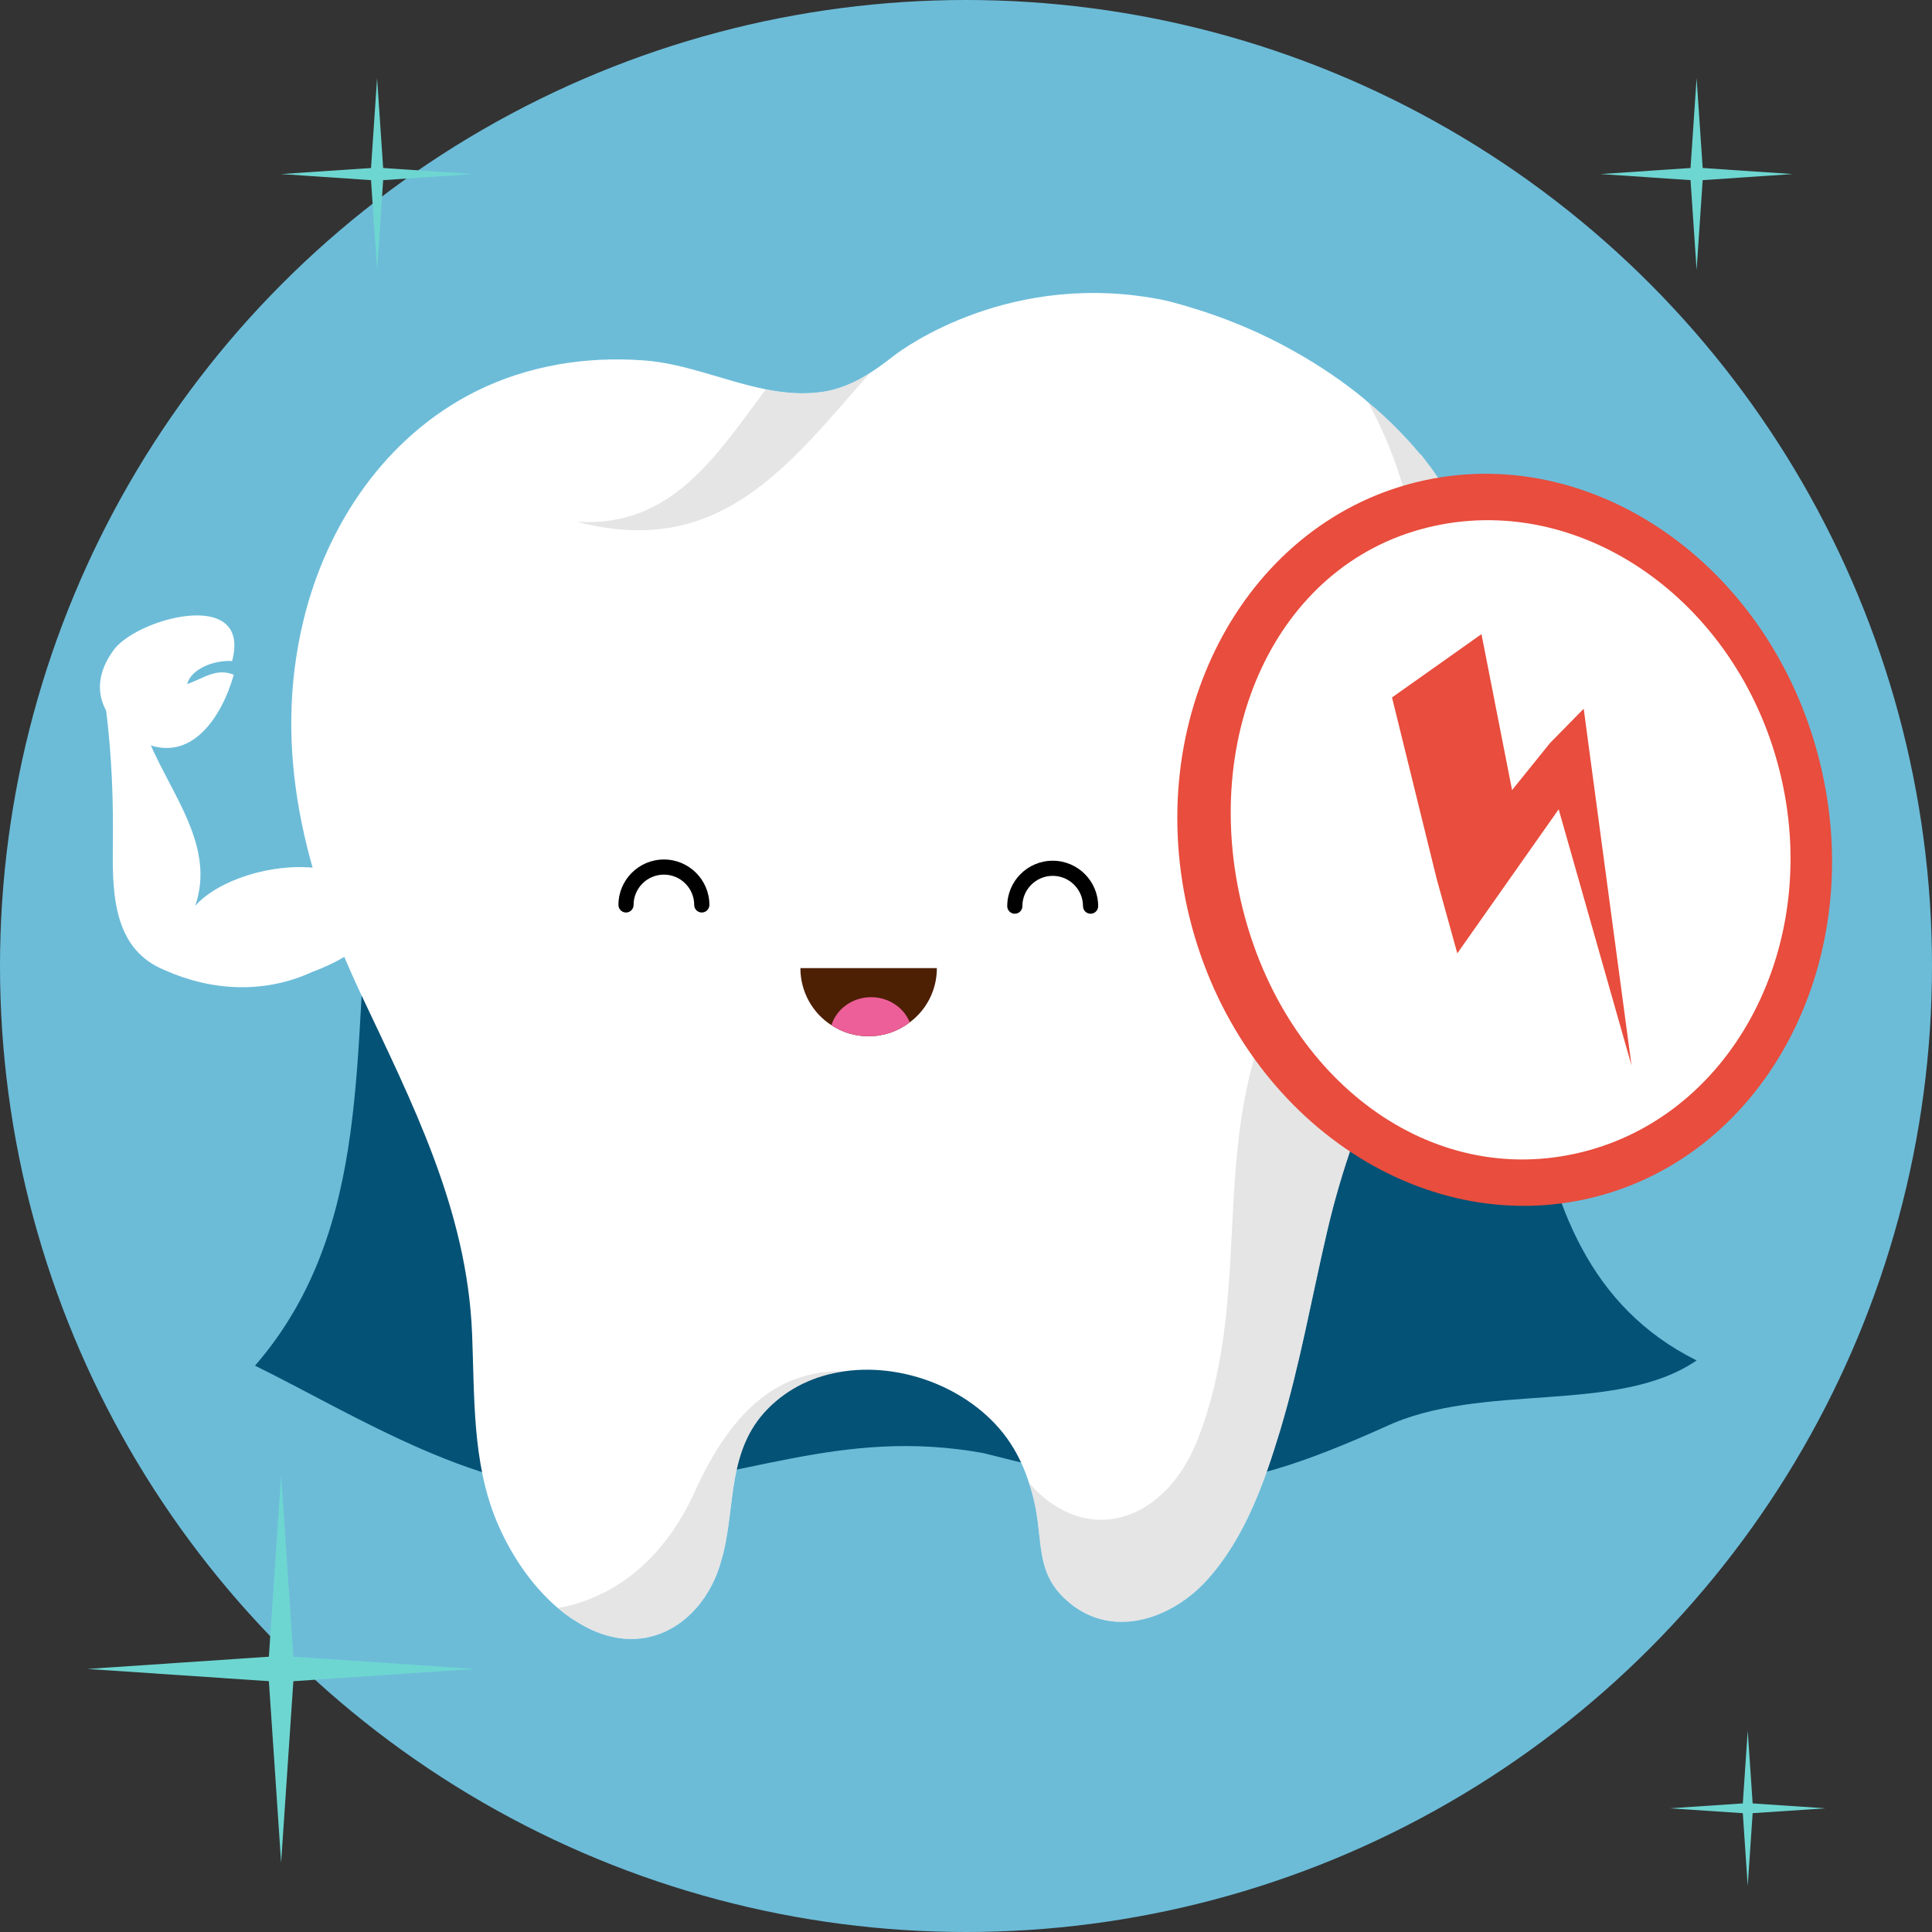 <?xml version="1.0" encoding="utf-8"?>
<!-- Generator: Adobe Illustrator 23.0.3, SVG Export Plug-In . SVG Version: 6.00 Build 0)  -->
<svg version="1.1" id="Ñëîé_1" xmlns="http://www.w3.org/2000/svg" xmlns:xlink="http://www.w3.org/1999/xlink" x="0px" y="0px"
	 viewBox="0 0 661 661" style="enable-background:new 0 0 661 661;" xml:space="preserve">
<rect x="0" y="0" width="661" height="661" fill="#333333" stroke="none"/>
<style type="text/css">
	.st0{fill:#6CBCD8;}
	.st1{fill:#6ED6D1;}
	.st2{fill:#E84D3D;}
	.st3{fill:#FFFFFF;}
	.st4{opacity:0.5;}
	.st5{fill:#CCCCCC;}
	.st6{fill:#4D1F03;}
	.st7{fill:#ED5F98;}
	.st8{fill:#F2C32A;}
	.st9{opacity:0.3;fill:#FFFFFF;}
	.st10{opacity:0.5;fill:#D37B1C;}
	.st11{fill:#045276;}
</style>
<circle class="st0" cx="330.5" cy="330.5" r="330.5"/>
<g>
	<polygon class="st1" points="597.95,592.11 596.16,618.68 597.95,645.25 599.75,618.68 	"/>
	<polygon class="st1" points="571.39,618.68 597.95,620.46 624.52,618.68 597.95,616.89 	"/>
</g>
<g>
	<polygon class="st1" points="96.18,504.72 91.71,571 96.18,637.27 100.65,571 	"/>
	<polygon class="st1" points="29.91,571 96.18,575.47 162.45,571 96.18,566.53 	"/>
</g>
<g>
	<polygon class="st1" points="129.01,26.72 126.8,59.55 129.01,92.39 131.23,59.55 	"/>
	<polygon class="st1" points="96.18,59.55 129.01,61.77 161.85,59.55 129.01,57.34 	"/>
</g>
<g>
	<polygon class="st1" points="580.46,26.72 578.25,59.55 580.46,92.39 582.68,59.55 	"/>
	<polygon class="st1" points="547.63,59.55 580.46,61.77 613.29,59.55 580.46,57.34 	"/>
</g>
<g>
	<path class="st11" d="M502.67,259.34c-3.74-7.99-8.62-17.25-14.4-26.76l0,0C345.66,62.05,177.67,200.95,176,202.34
		c-27.35,24.51-44.76,54.71-49.32,98.09c-6.48,57.96,1.39,119.71-39.43,166.81c33.99,16.67,78.89,45.69,119.95,42.38
		c46.86-2.95,80.09-21.34,129.15-12.49c60.33,15.38,80.67,16.63,137.69-9.04c33.05-15.48,79.02-3.9,106.43-22.64
		C506.85,428.83,530.72,325.26,502.67,259.34z"/>
	<g>
		<g>
			<path class="st3" d="M566.98,290.64c-0.21-16.78,0.26-31.2,2.4-48.67c-3.02-1.67-8.42-2.68-10.78-2.01
				c-3.36,23.93-28.49,44.9-19.79,69.96c-7.9-8.83-26.02-14.67-41.25-12.96l-0.04-0.01c0,0-14.59,0.57-18.89,8.85
				c-0.18,0.21-0.38,0.37-0.56,0.58l0.18,0.14c-0.86,2.01-1.12,4.43-0.49,7.37l0,0c0.05,1.11,0.19,2.35,0.45,3.67
				c2.02,7.07,14.37,12.72,20.64,15.01c16.44,7.55,34.51,6.45,50.33-0.63C566.11,325.08,567.18,307.43,566.98,290.64z"/>
			<path class="st3" d="M556.47,254.08c-16.32,7.33-26.8-8.78-30.88-23.23c6.16-2.49,10.58,1.43,15.96,3.18
				c-1.39-5.16-9.12-8.26-15.39-7.86c-6.9-25.81,33.9-14.32,40.92-3.21C576.31,236,569.73,247.97,556.47,254.08L556.47,254.08z"/>
		</g>
		<g>
			<path class="st3" d="M502.12,296.44c-0.57,1.96-1.2,3.94-1.86,5.86v0.04c-2.34,7.36-5.09,14.57-8.04,21.72
				c-0.98,2.39-2.03,4.77-3.01,7.09c-1.04,2.39-2.07,4.72-3.15,7.11c-3.22,7.04-6.53,13.99-9.89,20.93
				c-9.7,19.94-17.12,40.63-22.14,62.24c-5.3,22.7-9.33,45.7-16.07,68.04c-5.42,17.88-11.96,36.39-24.57,50.64
				c-3.62,4.09-7.96,7.62-12.78,10.21c-11.78,6.38-25.97,6.94-36.91-3.94c-3.48-3.41-5.28-6.99-6.38-10.73
				c-1.29-4.51-1.55-9.27-2.23-14.61c-0.57-4.66-1.55-9.28-3.06-13.74c-1.29-4.09-3.01-8.03-5.23-11.75
				c-11.14-18.81-35.97-29.54-57.94-26.38c-9.85,1.35-19.12,5.54-26.38,13.01c-13.47,13.94-10.88,32.12-14.97,49.12
				c-0.58,2.17-1.21,4.35-1.97,6.48c-6.02,16.12-21.04,26.95-38.45,21.61c-3.58-1.09-7.06-2.75-10.27-4.87h-0.07
				c-2.07-1.3-4.03-2.75-5.89-4.35c-9.38-7.98-16.6-19.18-20.99-29.8c-8.4-20.28-7.47-42.71-8.36-64.21
				c-1.76-42.45-20.46-78.73-38.19-116.4c-18.96-40.43-30.26-83.12-19.48-127.58c7.98-32.92,28.19-62.87,58.91-78.26
				c17.78-8.86,37.69-12.08,57.43-10.62c14.1,0.98,27.83,7.1,41.81,9.9c6.28,1.24,12.55,1.81,18.98,0.93
				c6.11-0.83,11.56-3.27,16.58-6.47c2.85-1.82,5.6-3.83,8.29-5.97c3.37-2.59,40.37-29.75,92.82-18.91
				c3.36,0.83,6.74,1.76,10.11,2.85h0.04c10.11,3.1,20.07,7.2,29.49,12.12c0.47,0.26,0.94,0.52,1.44,0.78
				c8.77,4.67,17.12,10.1,24.83,16.17l0.05,0.06c1.14,0.88,2.28,1.82,3.37,2.81c6.69,5.54,12.8,11.65,18.29,18.34
				c-0.31-0.46-0.46-0.73-0.46-0.73c0.1,0,1.24,1.51,4.2,5.45c5.34,7.66,4.92,7.3,2.9,4.56
				C517.25,204.09,514.66,253.89,502.12,296.44z"/>
			<g class="st4">
				<path class="st5" d="M280.99,134.13c6.11-0.83,11.56-3.27,16.58-6.47c-28.14,32.08-51.51,63.63-100.24,50.84
					c32.39,2.17,47.75-22.7,64.68-45.29C268.29,134.44,274.56,135.01,280.99,134.13z"/>
			</g>
			<g class="st4">
				<path class="st5" d="M502.12,296.44c-0.57,1.96-1.2,3.94-1.86,5.86v0.04c-2.34,7.36-5.09,14.57-8.04,21.72
					c-0.98,2.39-2.03,4.77-3.01,7.09c-1.04,2.39-2.07,4.72-3.15,7.11c-3.22,7.04-6.53,13.99-9.89,20.93
					c-9.7,19.94-17.12,40.63-22.14,62.24c-5.3,22.7-9.33,45.7-16.07,68.04c-5.42,17.88-11.96,36.39-24.57,50.64
					c-3.62,4.09-7.96,7.62-12.78,10.21c-11.78,6.38-25.97,6.94-36.91-3.94c-3.48-3.41-5.28-6.99-6.38-10.73
					c-1.29-4.51-1.55-9.27-2.23-14.61c-0.57-4.66-1.55-9.28-3.06-13.74c19.5,22.5,47.47,13.79,58.4-16.58
					c19.44-51.83,1.3-104.96,29.8-155.47c29.79-51.83,55.71-95.88,42.75-156.77c-3.06-14.83-8.13-28.45-14.98-40.93
					c6.69,5.54,12.8,11.65,18.29,18.34c-0.31-0.46-0.46-0.73-0.46-0.73c0.1,0,1.24,1.51,4.2,5.45c5.34,7.66,4.92,7.3,2.9,4.56
					C517.25,204.09,514.66,253.89,502.12,296.44z"/>
			</g>
			<g class="st4">
				<path class="st5" d="M288.86,469.17c-9.85,1.35-19.12,5.54-26.38,13.01c-13.47,13.94-10.88,32.12-14.97,49.12
					c-0.58,2.17-1.21,4.35-1.97,6.48c-6.02,16.12-21.04,26.95-38.45,21.61c-3.58-1.09-7.06-2.75-10.27-4.87h-0.07
					c-2.07-1.3-4.03-2.75-5.89-4.35c22.12-4.04,38.14-19.7,47.51-41.3C249.27,485.49,264.4,468.44,288.86,469.17z"/>
			</g>
		</g>
		<g>
			<g>
				<path class="st6" d="M320.53,331.22c0,7.63-3.63,14.35-9.28,18.55c-3.88,3.01-8.77,4.77-14.09,4.77c-4.67,0-9.02-1.35-12.7-3.79
					c-6.38-4.08-10.62-11.35-10.62-19.53H320.53z"/>
				<path class="st7" d="M311.25,349.77c-3.88,3.01-8.77,4.77-14.09,4.77c-4.67,0-9.02-1.35-12.7-3.79
					c1.72-5.54,7.16-9.58,13.59-9.58C304.09,341.17,309.23,344.75,311.25,349.77z"/>
			</g>
			<path d="M240.1,312.2c-1.43,0-2.59-1.16-2.59-2.59c0-5.72-4.65-10.37-10.37-10.37c-5.72,0-10.37,4.65-10.37,10.37
				c0,1.43-1.16,2.59-2.59,2.59c-1.43,0-2.59-1.16-2.59-2.59c0-8.58,6.98-15.55,15.56-15.55c8.58,0,15.56,6.98,15.56,15.55
				C242.69,311.05,241.53,312.2,240.1,312.2z"/>
			<path d="M373.12,312.62c-1.43,0-2.59-1.16-2.59-2.59c0-5.72-4.65-10.37-10.37-10.37c-5.72,0-10.37,4.65-10.37,10.37
				c0,1.43-1.16,2.59-2.59,2.59c-1.43,0-2.59-1.16-2.59-2.59c0-8.58,6.98-15.55,15.56-15.55c8.57,0,15.55,6.98,15.55,15.55
				C375.71,311.46,374.55,312.62,373.12,312.62z"/>
		</g>
		<g>
			<path class="st3" d="M38.6,290.64c0.21-16.78-0.26-31.2-2.4-48.67c3.02-1.67,8.42-2.68,10.78-2.01
				c3.36,23.93,28.49,44.9,19.79,69.96c7.9-8.83,26.02-14.67,41.25-12.96l0.04-0.01c0,0,14.59,0.57,18.89,8.85
				c0.18,0.21,0.38,0.37,0.56,0.58l-0.18,0.14c0.86,2.01,1.12,4.43,0.49,7.37l0,0c-0.05,1.11-0.19,2.35-0.45,3.67
				c-2.02,7.07-14.37,12.72-20.64,15.01c-16.44,7.55-34.51,6.45-50.33-0.63C39.47,325.08,38.4,307.43,38.6,290.64z"/>
			<path class="st3" d="M49.1,254.08c16.32,7.33,26.8-8.78,30.88-23.23c-6.16-2.49-10.58,1.43-15.96,3.18
				c1.39-5.16,9.12-8.26,15.39-7.86c6.9-25.81-33.9-14.32-40.92-3.21C29.27,236,35.85,247.97,49.1,254.08L49.1,254.08z"/>
		</g>
		<g>
			<path class="st2" d="M407.03,314.13c-16.79-67.55,17.84-134.31,77.36-149.11c59.53-14.8,121.39,27.96,138.18,95.51
				c16.8,67.55-17.84,134.31-77.36,149.11C485.68,424.43,423.82,381.68,407.03,314.13z"/>
			<path class="st3" d="M541.35,394.15c-51.89,12.9-101.57-24.52-116.22-83.41c-14.64-58.9,11.19-117.31,63.1-130.22
				c51.9-12.91,106.04,24.52,120.68,83.42C623.57,322.82,593.26,381.24,541.35,394.15z"/>
		</g>
		<polygon class="st2" points="517.33,270.32 506.86,216.96 476.25,238.62 491.59,300.9 498.59,326.17 512.54,306.34 533.27,276.89 
			558.2,364.55 543.86,257.6 541.84,242.48 530.31,254.22 		"/>
	</g>
</g>
</svg>
